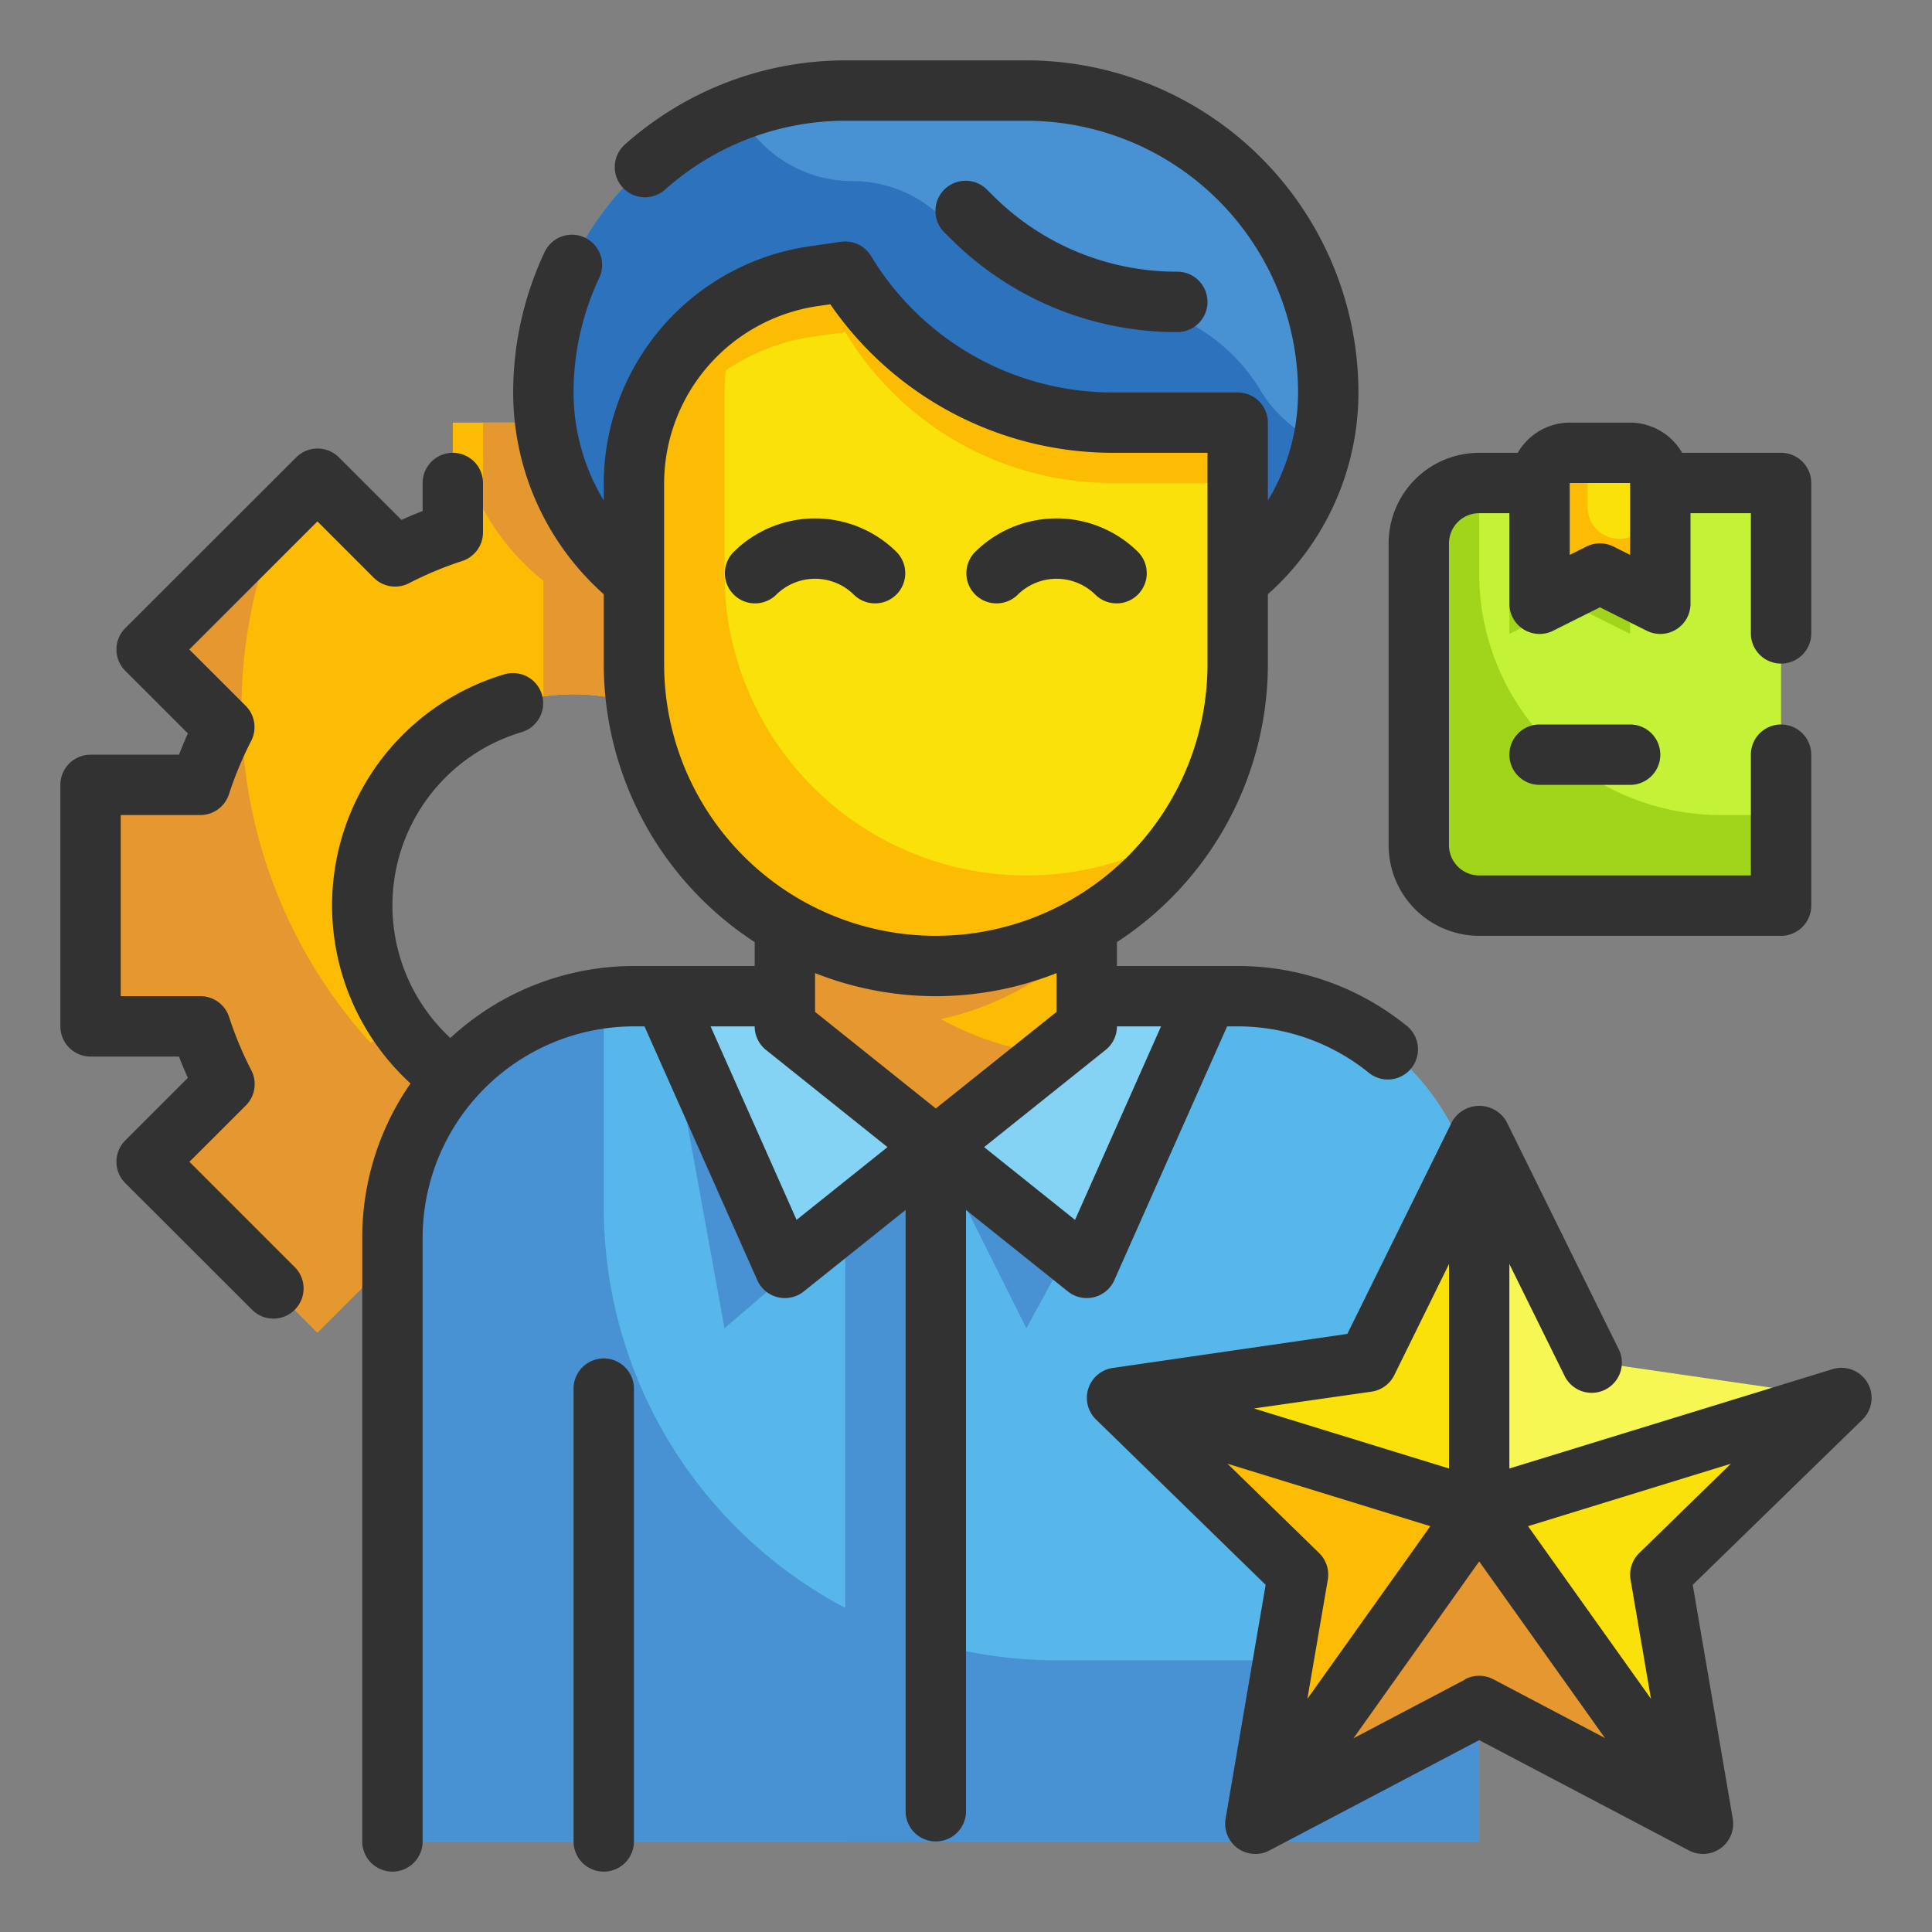 <svg height="512" viewBox="0 0 64 64" width="512" xmlns="http://www.w3.org/2000/svg"><rect x="0" y="0" width="64" height="64" fill="#808080" stroke="none"/><g id="Fill_Outline" data-name="Fill Outline"><g id="Color"><path d="m35 34v-8h-3.634a12.749 12.749 0 0 0 -.8-1.911l2.574-2.574-5.657-5.657-2.574 2.574a12.749 12.749 0 0 0 -1.911-.8v-3.632h-7.998v3.634a12.749 12.749 0 0 0 -1.911.8l-2.574-2.574-5.657 5.655 2.574 2.574a12.749 12.749 0 0 0 -.798 1.911h-3.634v8h3.634a12.749 12.749 0 0 0 .8 1.911l-2.576 2.574 5.657 5.657 2.574-2.574a12.749 12.749 0 0 0 1.911.8v3.632h8v-3.634a12.749 12.749 0 0 0 1.911-.8l2.574 2.574 5.657-5.657-2.574-2.574a12.749 12.749 0 0 0 .8-1.911zm-16 3a7 7 0 1 1 7-7 7 7 0 0 1 -7 7z" fill="#fcbc04"/><path d="m31.37 34a13.987 13.987 0 0 1 -.8 1.91l2.57 2.58-5.65 5.65-2.58-2.57a13.987 13.987 0 0 1 -1.91.8v3.63h-8v-3.63a13.987 13.987 0 0 1 -1.91-.8l-2.58 2.57-5.65-5.65 2.57-2.58a13.987 13.987 0 0 1 -.8-1.91h-3.63v-8h3.63a13.987 13.987 0 0 1 .8-1.91l-2.57-2.58 4.45-4.45a16.432 16.432 0 0 0 2.97 17.49 7.161 7.161 0 0 1 .95-.59 7 7 0 1 0 5.77-10.96 6.541 6.541 0 0 0 -1 .07v-3.83a7.93 7.93 0 0 1 -2-2.39v-2.85h7v3.63a13.987 13.987 0 0 1 1.91.8l2.58-2.57 5.65 5.65-2.57 2.58a13.987 13.987 0 0 1 .8 1.91h3.63v8z" fill="#e59730"/><path d="m21 33h20a8 8 0 0 1 8 8v20a0 0 0 0 1 0 0h-36a0 0 0 0 1 0 0v-20a8 8 0 0 1 8-8z" fill="#57b7eb"/><g fill="#4891d3"><path d="m49 55v6h-36v-20a8 8 0 0 1 7-7.94v6.94a15.005 15.005 0 0 0 15 15z"/><path d="m28 38h3v23h-3z"/><path d="m28 3h6a10 10 0 0 1 10 10 8 8 0 0 1 -8 8h-10a8 8 0 0 1 -8-8 10 10 0 0 1 10-10z"/></g><path d="m43.82 14.7a7.991 7.991 0 0 1 -7.82 6.3h-10a8 8 0 0 1 -8-8 9.969 9.969 0 0 1 2.93-7.07 10.086 10.086 0 0 1 3.52-2.28 4.233 4.233 0 0 0 3.79 2.35 4.246 4.246 0 0 1 3 1.24l.99.99a6.055 6.055 0 0 0 4.28 1.77h.06a6.051 6.051 0 0 1 5.19 2.94 4.3 4.3 0 0 0 2.06 1.76z" fill="#2d72bc"/><path d="m36 34-5 4-5-4v-5h10z" fill="#fcbc04"/><path d="m36 31.13a9.926 9.926 0 0 1 -4.83 2.63 9.944 9.944 0 0 0 3.67 1.17l-3.84 3.07-5-4v-5h10z" fill="#e59730"/><path d="m31 32a10 10 0 0 1 -10-10v-6a6.919 6.919 0 0 1 5.94-6.849l1.06-.151a10.3 10.3 0 0 0 8.831 5h4.169v8a10 10 0 0 1 -10 10z" fill="#f9e109"/><path d="m40 33-6 11-3-6 5-4v-1z" fill="#4891d3"/><path d="m22 33 2 11 7-6-5-4v-1z" fill="#4891d3"/><path d="m24 13v6a10 10 0 0 0 10 10 9.807 9.807 0 0 0 5.41-1.61 9.992 9.992 0 0 1 -18.41-5.39v-6a6.89 6.89 0 0 1 1.69-4.53 6.964 6.964 0 0 1 4.25-2.32l1.06-.15a10.224 10.224 0 0 0 3.76 3.66 10.292 10.292 0 0 0 5.07 1.34h4.17v2h-4.17a10.3 10.3 0 0 1 -8.83-5l-1.06.15a6.926 6.926 0 0 0 -2.9 1.12c-.02.24-.04.48-.04.73z" fill="#fcbc04"/><path d="m40 33-4 9-5-4 5-4v-1z" fill="#84d2f4"/><path d="m22 33 4 9 5-4-5-4v-1z" fill="#84d2f4"/><path d="m61 46.306-8.292-1.205-3.708-7.514v12.413z" fill="#f7f754"/><path d="m37 46.306 6 5.848-1.416 8.259 7.416-10.413z" fill="#fcbc04"/><path d="m61 46.306-12 3.694 7.416 10.413-1.416-8.259z" fill="#f9e109"/><path d="m49 37.587-3.708 7.514-8.292 1.205 12 3.694z" fill="#f9e109"/><path d="m41.584 60.413 7.416-3.899 7.416 3.899-7.416-10.413z" fill="#e59730"/><path d="m49 16h10a0 0 0 0 1 0 0v14a0 0 0 0 1 0 0h-10a2 2 0 0 1 -2-2v-10a2 2 0 0 1 2-2z" fill="#c4f236"/><path d="m59 27v3h-10a2.006 2.006 0 0 1 -2-2v-10a2.006 2.006 0 0 1 2-2v3a8 8 0 0 0 8 8z" fill="#a1d51c"/><path d="m54 21-2-1-2 1v-5h3a1 1 0 0 1 1 1z" fill="#a1d51c"/><path d="m55 20-2-1-2 1v-4a1 1 0 0 1 1-1h2a1 1 0 0 1 1 1z" fill="#f9e109"/><path d="m55 17.72v2.28l-2-1-2 1v-4a1 1 0 0 1 1-1h.59v1.79a1.054 1.054 0 0 0 1.06 1.06 1.039 1.039 0 0 0 .47-.11 1.006 1.006 0 0 1 .88-.02z" fill="#fcbc04"/></g><g id="Outline" fill="#323232"><path d="m12.382 19.139a1 1 0 0 0 1.163.182 11.929 11.929 0 0 1 1.763-.736 1 1 0 0 0 .692-.951v-1.634a1 1 0 0 0 -2 0v.928c-.235.091-.471.19-.7.295l-2.073-2.072a1 1 0 0 0 -1.414 0l-5.663 5.657a1 1 0 0 0 0 1.414l2.073 2.072c-.106.235-.2.471-.295.706h-2.928a1 1 0 0 0 -1 1v8a1 1 0 0 0 1 1h2.928c.091.235.189.471.295.706l-2.073 2.072a1 1 0 0 0 0 1.414l4.212 4.208a1 1 0 0 0 1.414-1.414l-3.5-3.5 1.868-1.866a1 1 0 0 0 .182-1.163 11.762 11.762 0 0 1 -.735-1.763 1 1 0 0 0 -.957-.694h-2.634v-6h2.634a1 1 0 0 0 .952-.693 11.762 11.762 0 0 1 .735-1.763 1 1 0 0 0 -.182-1.163l-1.868-1.866 4.244-4.243z"/><path d="m36.914 42.406 3.736-8.406h.35a6.9 6.9 0 0 1 4.324 1.521 1 1 0 1 0 1.242-1.566 8.874 8.874 0 0 0 -5.566-1.955h-4v-.792a11 11 0 0 0 5-9.208v-2.316a8.945 8.945 0 0 0 3-6.684 11.013 11.013 0 0 0 -11-11h-6a10.979 10.979 0 0 0 -7.3 2.788 1 1 0 0 0 1.33 1.494 8.983 8.983 0 0 1 5.97-2.282h6a9.01 9.01 0 0 1 9 9 6.932 6.932 0 0 1 -1 3.581v-2.581a1 1 0 0 0 -1-1h-4.169a9.347 9.347 0 0 1 -7.974-4.515 1 1 0 0 0 -1-.475l-1.06.152a7.956 7.956 0 0 0 -6.797 7.838v.578a6.921 6.921 0 0 1 -1-3.578 8.912 8.912 0 0 1 .853-3.8 1 1 0 0 0 -1.813-.847 10.912 10.912 0 0 0 -1.04 4.647 8.945 8.945 0 0 0 3 6.684v2.316a11 11 0 0 0 5 9.208v.792h-4a8.95 8.95 0 0 0 -6.081 2.385 5.987 5.987 0 0 1 2.366-10.133 1 1 0 0 0 -.57-1.917 7.989 7.989 0 0 0 -3.115 13.556 8.936 8.936 0 0 0 -1.6 5.109v20a1 1 0 0 0 2 0v-20a7.008 7.008 0 0 1 7-7h.35l3.736 8.406a1 1 0 0 0 1.539.375l3.375-2.7v19.919a1 1 0 0 0 2 0v-19.919l3.375 2.7a1 1 0 0 0 1.539-.375zm-14.914-20.406v-6a5.948 5.948 0 0 1 5.081-5.859l.425-.06a11.362 11.362 0 0 0 9.325 4.919h3.169v7a9 9 0 0 1 -18 0zm9 11a10.927 10.927 0 0 0 4-.764v1.284l-4 3.2-4-3.2v-1.284a10.927 10.927 0 0 0 4 .764zm-4.612 7.41-2.849-6.41h1.461a1 1 0 0 0 .375.781l4.025 3.219zm9.224 0-3.012-2.41 4.024-3.219a1 1 0 0 0 .376-.781h1.461z"/><path d="m20 45a1 1 0 0 0 -1 1v15a1 1 0 0 0 2 0v-15a1 1 0 0 0 -1-1z"/><path d="m24.293 18.293a1 1 0 0 0 1.414 1.414 1.831 1.831 0 0 1 2.586 0 1 1 0 0 0 1.414-1.414 3.832 3.832 0 0 0 -5.414 0z"/><path d="m33.707 19.707a1.831 1.831 0 0 1 2.586 0 1 1 0 0 0 1.414-1.414 3.832 3.832 0 0 0 -5.414 0 1 1 0 0 0 1.414 1.414z"/><path d="m39 11a1 1 0 0 0 0-2 8.6 8.6 0 0 1 -6.122-2.537l-.172-.171a1 1 0 1 0 -1.412 1.416l.171.17a10.581 10.581 0 0 0 7.535 3.122z"/><path d="m49 31h10a1 1 0 0 0 1-1v-5a1 1 0 0 0 -2 0v4h-9a1 1 0 0 1 -1-1v-10a1 1 0 0 1 1-1h1v3a1 1 0 0 0 1.447.895l1.553-.777 1.553.777a1 1 0 0 0 1.447-.895v-3h2v3.982a1 1 0 0 0 2 0v-4.982a1 1 0 0 0 -1-1h-3.278a1.993 1.993 0 0 0 -1.722-1h-2a1.993 1.993 0 0 0 -1.722 1h-1.278a3 3 0 0 0 -3 3v10a3 3 0 0 0 3 3zm5-15v2.382l-.553-.277a1 1 0 0 0 -.894 0l-.553.277v-2.382z"/><path d="m51 24a1 1 0 0 0 0 2h3a1 1 0 0 0 0-2z"/><path d="m61.86 45.8a1 1 0 0 0 -1.154-.445l-10.706 3.291v-6.773l1.812 3.67a1 1 0 1 0 1.792-.884l-3.704-7.514a1.04 1.04 0 0 0 -1.792 0l-3.476 7.042-7.772 1.129a1 1 0 0 0 -.554 1.706l5.62 5.478-1.326 7.744a1 1 0 0 0 1.45 1.056l6.95-3.656 6.95 3.656a1 1 0 0 0 1.45-1.056l-1.326-7.744 5.626-5.478a1 1 0 0 0 .16-1.222zm-16.424.3a1 1 0 0 0 .752-.548l1.812-3.679v6.773l-6.461-1.989zm-4.773 2.388 6.719 2.069-4.073 5.718.676-3.943a1 1 0 0 0 -.287-.885zm7.871 7.149-3.7 1.947 4.166-5.86 4.167 5.851-3.7-1.947a1 1 0 0 0 -.933 0zm5.768-4.19a1 1 0 0 0 -.287.885l.676 3.943-4.073-5.718 6.719-2.069z"/></g></g></svg>